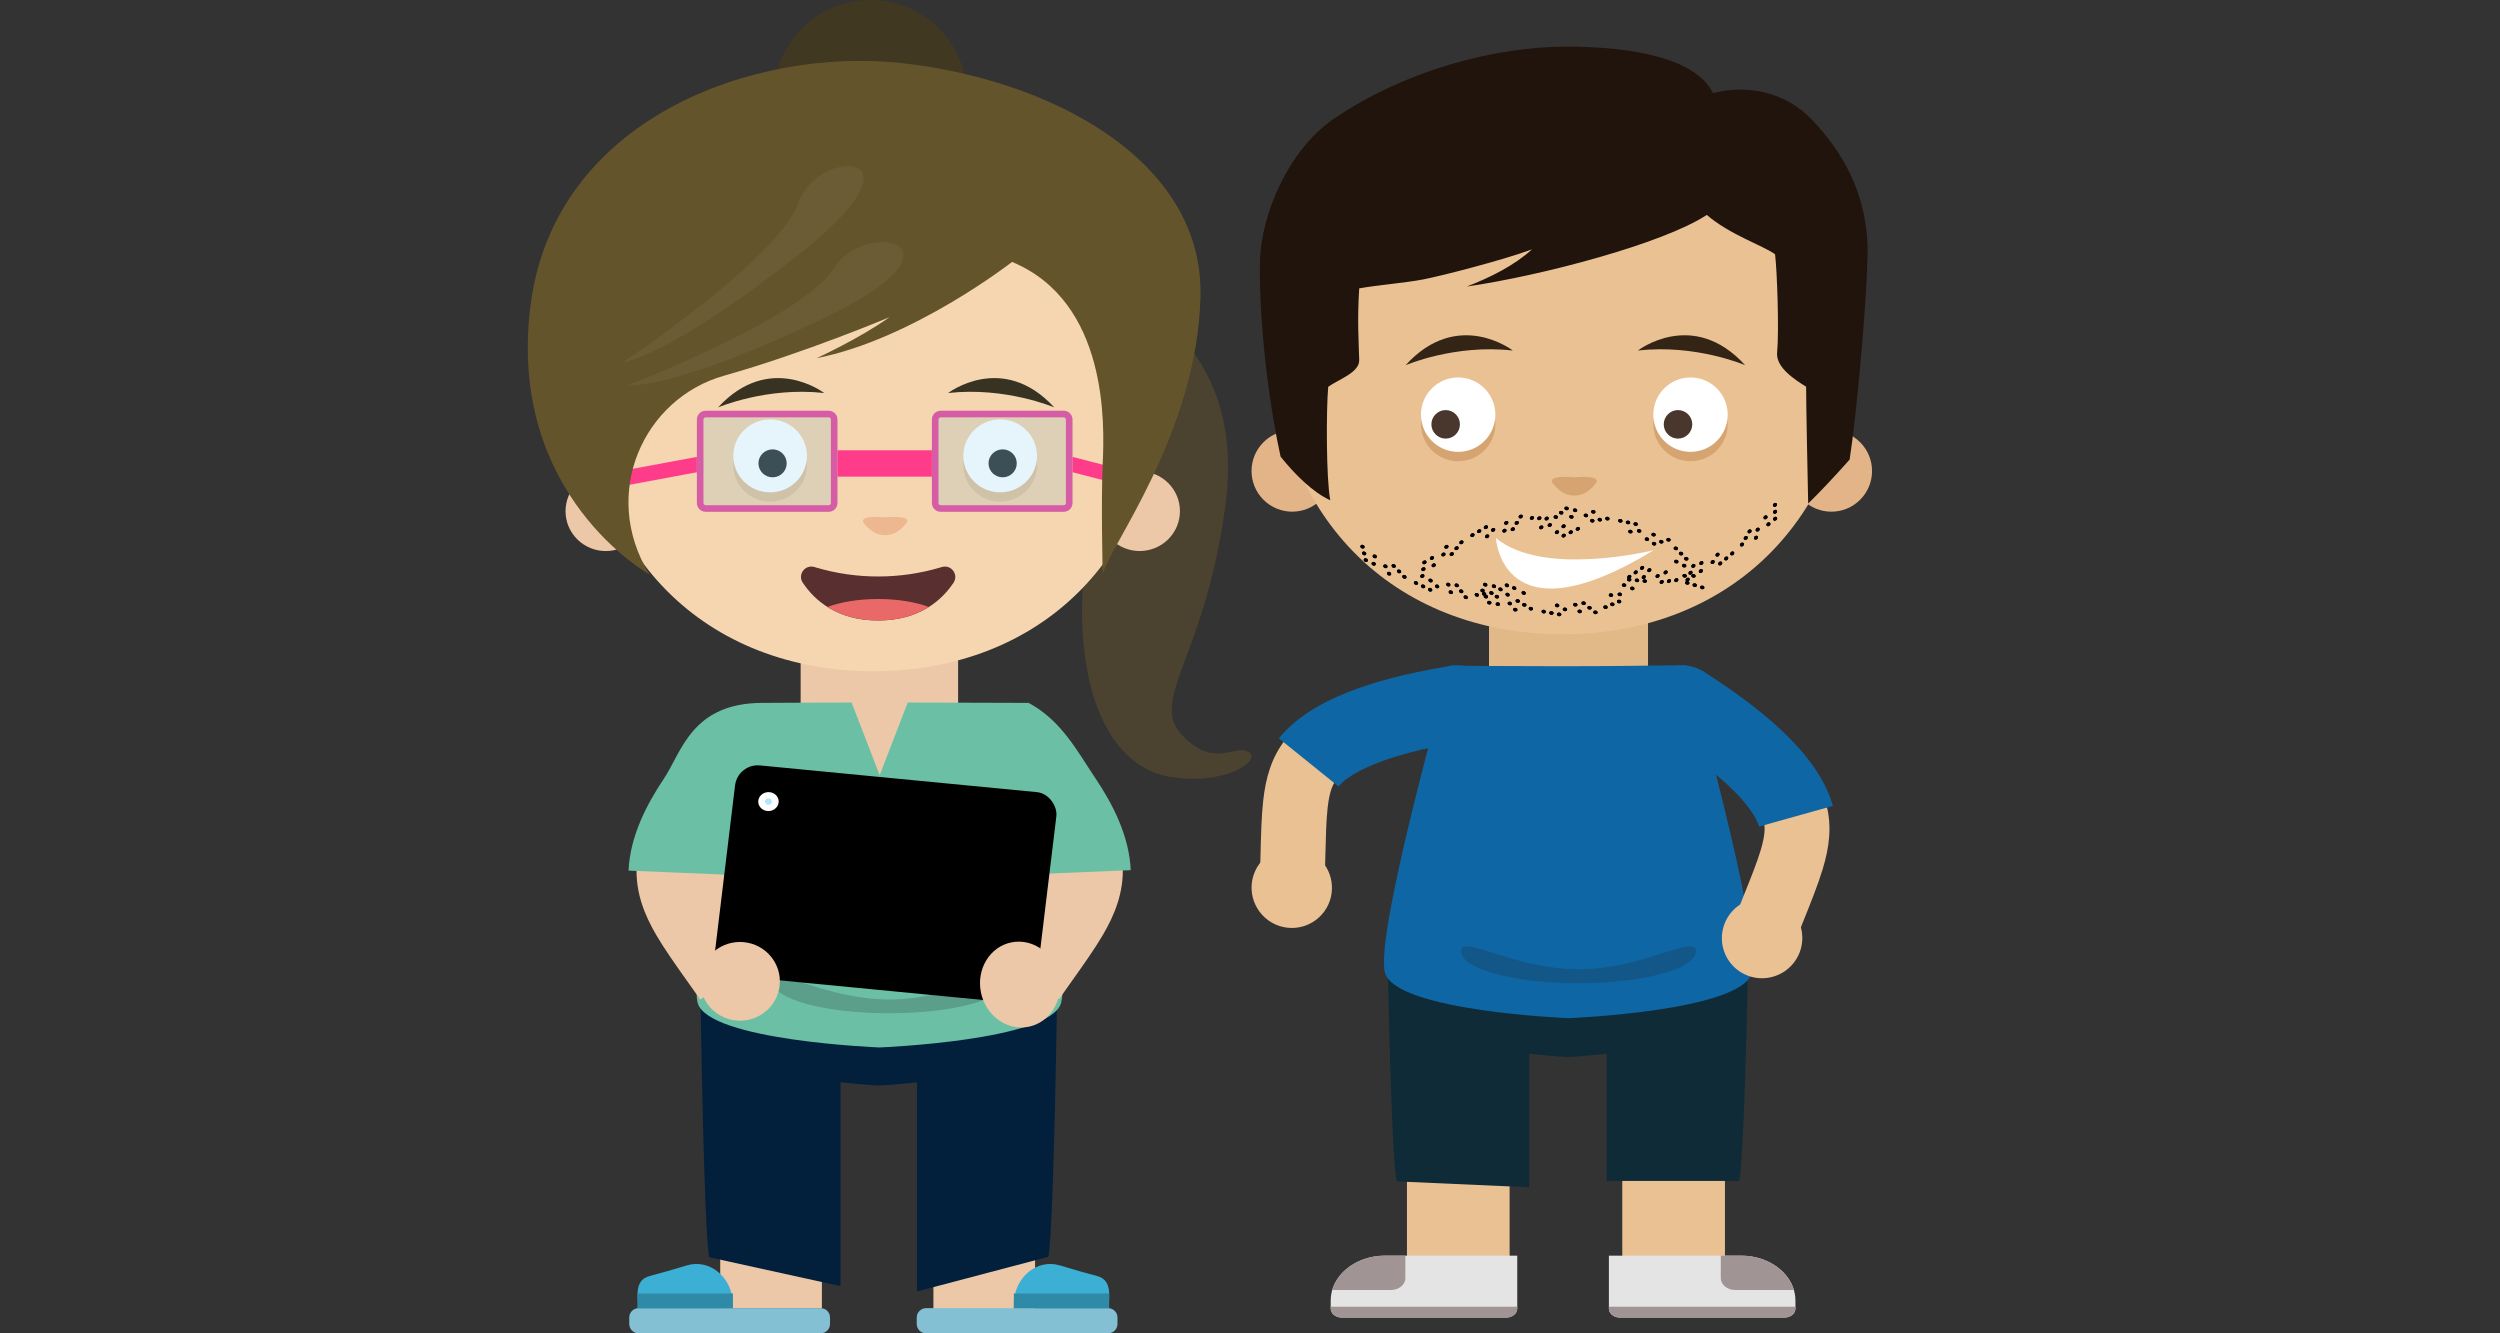 <svg width="450" height="240" viewBox="0 0 450 240" fill="none" xmlns="http://www.w3.org/2000/svg">
<rect x="0" y="0" width="450" height="240" fill="#333333" stroke="none"/>
<path d="M310.49 210.146H292.008V233.413H310.49V210.146Z" fill="#E9C193"/>
<path d="M271.732 210.146H253.25V233.009H271.732V210.146Z" fill="#E9C193"/>
<path d="M237.774 89.956C240.633 87.097 240.633 82.462 237.774 79.603C234.916 76.744 230.28 76.744 227.422 79.603C224.563 82.462 224.563 87.097 227.422 89.956C230.28 92.815 234.916 92.815 237.774 89.956Z" fill="#E3B487"/>
<path d="M296.645 99.858H268.021V128.483H296.645V99.858Z" fill="#E1B888"/>
<path d="M282.213 174.497H249.821C249.821 174.497 250.405 207.602 251.392 212.652L275.263 213.713V189.669C275.263 189.669 280.77 190.252 282.223 190.252C283.677 190.252 289.183 189.669 289.183 189.669V212.567H313.055C314.031 207.506 314.625 174.497 314.625 174.497H282.213Z" fill="#0F2B37"/>
<path d="M303.624 119.762C296.643 119.762 293.598 119.921 281.164 119.921C273.854 119.921 261.101 119.836 261.101 119.836C261.101 119.836 247.329 168.195 249.303 175.113C251.276 182.03 282.331 183.271 282.331 183.271C282.331 183.271 313.385 182.041 315.359 175.113C317.332 168.195 303.624 119.762 303.624 119.762Z" fill="#0F66A4"/>
<path d="M334.824 89.958C337.683 87.1 337.683 82.464 334.824 79.606C331.965 76.747 327.33 76.747 324.471 79.606C321.612 82.464 321.612 87.1 324.471 89.958C327.33 92.817 331.965 92.817 334.824 89.958Z" fill="#E3B487"/>
<path d="M333.765 58.831C333.765 93.174 311.378 114.171 281.236 114.171C251.094 114.171 228.719 93.174 228.719 58.831C228.719 24.488 251.094 17.294 281.236 17.294C311.378 17.294 333.765 24.498 333.765 58.831Z" fill="#E9C193"/>
<path d="M283.382 85.917C283.382 85.917 278.204 85.387 279.573 87.084C280.952 88.771 282.215 89.196 283.382 89.196C284.549 89.196 285.812 88.771 287.191 87.084C288.559 85.387 283.382 85.917 283.382 85.917Z" fill="#CF9762" fill-opacity="0.7"/>
<path d="M253.005 65.738C253.005 65.738 261.864 61.908 272.304 63.096C272.304 63.085 262.384 55.425 253.005 65.738Z" fill="#342416"/>
<path d="M262.468 83.021C266.165 83.021 269.163 80.024 269.163 76.326C269.163 72.629 266.165 69.632 262.468 69.632C258.771 69.632 255.773 72.629 255.773 76.326C255.773 80.024 258.771 83.021 262.468 83.021Z" fill="#CF9762" fill-opacity="0.7"/>
<path d="M304.293 83.021C307.991 83.021 310.988 80.024 310.988 76.326C310.988 72.629 307.991 69.632 304.293 69.632C300.596 69.632 297.599 72.629 297.599 76.326C297.599 80.024 300.596 83.021 304.293 83.021Z" fill="#CF9762" fill-opacity="0.7"/>
<path d="M314.129 65.738C314.129 65.738 305.27 61.908 294.83 63.096C294.83 63.085 304.739 55.425 314.129 65.738Z" fill="#342416"/>
<path d="M262.468 81.334C266.165 81.334 269.163 78.336 269.163 74.639C269.163 70.942 266.165 67.944 262.468 67.944C258.771 67.944 255.773 70.942 255.773 74.639C255.773 78.336 258.771 81.334 262.468 81.334Z" fill="white"/>
<path d="M262.787 76.382C262.787 77.804 261.631 78.95 260.22 78.95C258.809 78.95 257.652 77.793 257.652 76.382C257.652 74.96 258.809 73.815 260.22 73.815C261.631 73.815 262.787 74.96 262.787 76.382Z" fill="#49372E"/>
<path d="M304.293 81.334C307.991 81.334 310.988 78.336 310.988 74.639C310.988 70.942 307.991 67.944 304.293 67.944C300.596 67.944 297.599 70.942 297.599 74.639C297.599 78.336 300.596 81.334 304.293 81.334Z" fill="white"/>
<path d="M304.609 76.382C304.609 77.804 303.452 78.95 302.041 78.95C300.63 78.95 299.474 77.793 299.474 76.382C299.474 74.96 300.63 73.815 302.041 73.815C303.452 73.815 304.609 74.96 304.609 76.382Z" fill="#49372E"/>
<path opacity="0.2" d="M305.258 171.219C305.258 174.402 295.794 176.99 284.124 176.99C272.453 176.99 262.989 174.412 262.989 171.219C262.989 168.036 272.453 174.465 284.124 174.465C295.794 174.465 305.258 168.025 305.258 171.219Z" fill="#1F1D19"/>
<path fill-rule="evenodd" clip-rule="evenodd" d="M245.084 124.34C250.341 122.44 256.347 121.127 262.147 120.215L263.959 131.744C258.555 132.593 253.347 133.763 249.052 135.316C244.599 136.926 241.878 138.685 240.615 140.252L240.614 140.254C239.875 141.17 239.306 142.457 238.976 145.39C238.718 147.688 238.653 150.395 238.564 154.061C238.532 155.407 238.496 156.883 238.447 158.516L226.781 158.162C226.822 156.824 226.853 155.524 226.883 154.269C226.976 150.39 227.058 146.938 227.379 144.087C227.826 140.106 228.812 136.296 231.53 132.926M245.084 124.34C239.987 126.183 234.82 128.848 231.531 132.925L245.084 124.34Z" fill="#E9C193"/>
<path d="M237.413 165.139C240.355 162.443 240.549 157.866 237.846 154.915C235.142 151.963 230.565 151.756 227.623 154.452C224.68 157.147 224.486 161.725 227.19 164.676C229.893 167.627 234.47 167.834 237.413 165.139Z" fill="#E9C193"/>
<path fill-rule="evenodd" clip-rule="evenodd" d="M244.215 123.989C249.559 122.057 255.639 120.731 261.474 119.813L263.616 133.439C258.247 134.283 253.112 135.439 248.905 136.96C244.51 138.549 242.012 140.226 240.933 141.565L230.196 132.907C233.668 128.601 239.059 125.854 244.215 123.989Z" fill="#0F66A4"/>
<path d="M267.166 132.342C270.108 129.647 270.302 125.069 267.598 122.118C264.895 119.167 260.318 118.96 257.376 121.655C254.433 124.35 254.239 128.928 256.943 131.879C259.646 134.83 264.223 135.037 267.166 132.342Z" fill="#0F66A4"/>
<path fill-rule="evenodd" clip-rule="evenodd" d="M311.624 139.843C308.288 136.722 303.962 133.593 299.333 130.688L305.537 120.803C310.51 123.924 315.515 127.501 319.598 131.321C323.556 135.025 327.257 139.513 328.669 144.553L328.669 144.553C329.835 148.719 329.243 152.607 328.084 156.446C327.249 159.214 325.952 162.444 324.493 166.077C324.034 167.221 323.559 168.404 323.077 169.625L312.221 165.342C312.807 163.858 313.345 162.516 313.837 161.289C315.22 157.842 316.238 155.304 316.911 153.074C317.764 150.25 317.749 148.839 317.43 147.7M311.624 139.843C315.084 143.08 316.89 145.77 317.43 147.7L311.624 139.843Z" fill="#E9C193"/>
<path d="M320.149 175.443C323.797 173.796 325.423 169.513 323.781 165.876C322.138 162.239 317.85 160.626 314.203 162.273C310.556 163.92 308.93 168.203 310.572 171.84C312.214 175.476 316.502 177.09 320.149 175.443Z" fill="#E9C193"/>
<path fill-rule="evenodd" clip-rule="evenodd" d="M311.123 141.414C307.855 138.356 303.591 135.268 298.993 132.383L306.325 120.7C311.329 123.841 316.396 127.458 320.547 131.342C324.55 135.088 328.424 139.74 329.914 145.063L316.633 148.782C316.172 147.135 314.538 144.609 311.123 141.414Z" fill="#0F66A4"/>
<path d="M305.739 133.576C309.387 131.929 311.012 127.645 309.37 124.009C307.728 120.372 303.44 118.759 299.793 120.406C296.145 122.052 294.52 126.336 296.162 129.972C297.804 133.609 302.092 135.222 305.739 133.576Z" fill="#0F66A4"/>
<path d="M307.224 38.683C299.404 43.839 277.432 49.643 264.021 51.574C268.212 49.961 272.583 47.786 275.755 44.89C270.535 46.821 259.554 49.643 256.202 50.29C252.849 50.937 248.382 51.255 244.658 51.903C244.287 57.706 244.574 61.568 244.658 64.793C244.733 67.075 240.839 68.337 239.078 69.621C238.706 73.812 238.706 86.182 239.449 90.044C236.33 88.633 233.115 85.45 230.505 82.193C228.648 73.812 226.654 59.637 226.781 47.394C226.866 38.694 231.937 26.949 240.064 21.4C252.966 12.583 269.241 8.393 281.898 8.393C294.439 8.393 305.367 10.652 308.348 16.774C314.311 15.162 321.26 16.456 326.098 21.495C331.52 27.15 336.4 35.033 336.156 46.089C335.954 55.117 334.172 74.873 332.931 82.724C330.14 85.864 327.53 88.633 325.472 90.638C325.377 85.928 325.101 73.154 325.101 69.61C323.053 68.326 319.647 66.141 319.881 63.488C320.252 59.457 319.881 48.667 319.509 45.76C317.281 44.168 311.319 42.227 307.224 38.683Z" fill="#20140D"/>
<path d="M297.676 99.031C297.676 99.031 277.772 103.975 269.274 96.845C269.263 96.845 270.271 115.762 297.676 99.031Z" fill="white"/>
<path fill-rule="evenodd" clip-rule="evenodd" d="M289.609 226.018H313.432C318.786 226.018 323.179 229.649 323.179 234.082V235.549C323.179 236.433 322.305 237.161 321.228 237.161H291.55C290.484 237.161 289.599 236.433 289.599 235.549V226.018H289.609Z" fill="#E4E4E4"/>
<path fill-rule="evenodd" clip-rule="evenodd" d="M323.168 235.216V235.549C323.168 236.434 322.293 237.162 321.216 237.162H291.549C290.483 237.162 289.598 236.434 289.598 235.549V235.216H323.168Z" fill="#A09494"/>
<path fill-rule="evenodd" clip-rule="evenodd" d="M309.742 226.018H313.432C318.007 226.018 321.867 228.661 322.901 232.199H312.323C310.905 232.199 309.742 231.241 309.742 230.066V226.018Z" fill="#A09494"/>
<path fill-rule="evenodd" clip-rule="evenodd" d="M273.095 226.018H249.272C243.918 226.018 239.525 229.649 239.525 234.082V235.549C239.525 236.433 240.399 237.161 241.476 237.161H271.154C272.22 237.161 273.105 236.433 273.105 235.549V226.018H273.095Z" fill="#E4E4E4"/>
<path fill-rule="evenodd" clip-rule="evenodd" d="M239.535 235.216V235.549C239.535 236.434 240.41 237.162 241.487 237.162H271.154C272.22 237.162 273.105 236.434 273.105 235.549V235.216H239.535Z" fill="#A09494"/>
<path fill-rule="evenodd" clip-rule="evenodd" d="M252.961 226.018H249.271C244.696 226.018 240.836 228.661 239.802 232.199H250.38C251.799 232.199 252.961 231.241 252.961 230.066V226.018Z" fill="#A09494"/>
<ellipse cx="245.247" cy="98.404" rx="0.391" ry="0.324" transform="rotate(25.015 245.247 98.404)" fill="black"/>
<ellipse cx="245.247" cy="98.404" rx="0.391" ry="0.324" transform="rotate(25.015 245.247 98.404)" fill="black"/>
<ellipse rx="0.34" ry="0.377" transform="matrix(-0.848 0.53 -0.657 -0.754 274.266 106.738)" fill="black"/>
<ellipse rx="0.34" ry="0.377" transform="matrix(-0.848 0.53 -0.657 -0.754 274.266 106.738)" fill="black"/>
<ellipse rx="0.381" ry="0.335" transform="matrix(-0.996 -0.087 -0.053 -0.999 263.833 107.504)" fill="black"/>
<ellipse rx="0.381" ry="0.335" transform="matrix(-0.996 -0.087 -0.053 -0.999 263.833 107.504)" fill="black"/>
<ellipse rx="0.373" ry="0.344" transform="matrix(-0.999 0.041 -0.209 -0.978 252.788 103.831)" fill="black"/>
<ellipse rx="0.373" ry="0.344" transform="matrix(-0.999 0.041 -0.209 -0.978 252.788 103.831)" fill="black"/>
<ellipse rx="0.324" ry="0.391" transform="matrix(0.349 -0.937 0.928 0.373 265.827 107.077)" fill="black"/>
<ellipse rx="0.324" ry="0.391" transform="matrix(0.349 -0.937 0.928 0.373 265.827 107.077)" fill="black"/>
<ellipse rx="0.346" ry="0.371" transform="matrix(0.902 -0.431 0.582 0.813 254.88 104.939)" fill="black"/>
<ellipse rx="0.346" ry="0.371" transform="matrix(0.902 -0.431 0.582 0.813 254.88 104.939)" fill="black"/>
<ellipse cx="245.545" cy="99.614" rx="0.391" ry="0.324" transform="rotate(25.015 245.545 99.614)" fill="black"/>
<ellipse cx="245.545" cy="99.614" rx="0.391" ry="0.324" transform="rotate(25.015 245.545 99.614)" fill="black"/>
<ellipse rx="0.34" ry="0.377" transform="matrix(-0.848 0.53 -0.657 -0.754 272.556 105.855)" fill="black"/>
<ellipse rx="0.34" ry="0.377" transform="matrix(-0.848 0.53 -0.657 -0.754 272.556 105.855)" fill="black"/>
<ellipse rx="0.381" ry="0.335" transform="matrix(-0.996 -0.087 -0.053 -0.999 263.02 106.432)" fill="black"/>
<ellipse rx="0.381" ry="0.335" transform="matrix(-0.996 -0.087 -0.053 -0.999 263.02 106.432)" fill="black"/>
<ellipse rx="0.373" ry="0.344" transform="matrix(-0.999 0.041 -0.209 -0.978 251.827 102.852)" fill="black"/>
<ellipse rx="0.373" ry="0.344" transform="matrix(-0.999 0.041 -0.209 -0.978 251.827 102.852)" fill="black"/>
<ellipse rx="0.324" ry="0.391" transform="matrix(0.349 -0.937 0.928 0.373 267.141 106.906)" fill="black"/>
<ellipse rx="0.324" ry="0.391" transform="matrix(0.349 -0.937 0.928 0.373 267.141 106.906)" fill="black"/>
<ellipse rx="0.346" ry="0.371" transform="matrix(0.902 -0.431 0.582 0.813 256.155 105.545)" fill="black"/>
<ellipse rx="0.346" ry="0.371" transform="matrix(0.902 -0.431 0.582 0.813 256.155 105.545)" fill="black"/>
<ellipse cx="245.844" cy="100.824" rx="0.391" ry="0.324" transform="rotate(25.015 245.844 100.824)" fill="black"/>
<ellipse cx="245.844" cy="100.824" rx="0.391" ry="0.324" transform="rotate(25.015 245.844 100.824)" fill="black"/>
<ellipse rx="0.34" ry="0.377" transform="matrix(-0.848 0.53 -0.657 -0.754 271.237 105.362)" fill="black"/>
<ellipse rx="0.34" ry="0.377" transform="matrix(-0.848 0.53 -0.657 -0.754 271.237 105.362)" fill="black"/>
<ellipse rx="0.381" ry="0.335" transform="matrix(-0.996 -0.087 -0.053 -0.999 262.208 105.361)" fill="black"/>
<ellipse rx="0.381" ry="0.335" transform="matrix(-0.996 -0.087 -0.053 -0.999 262.208 105.361)" fill="black"/>
<ellipse rx="0.373" ry="0.344" transform="matrix(-0.999 0.041 -0.209 -0.978 250.865 101.874)" fill="black"/>
<ellipse rx="0.373" ry="0.344" transform="matrix(-0.999 0.041 -0.209 -0.978 250.865 101.874)" fill="black"/>
<ellipse rx="0.324" ry="0.391" transform="matrix(0.349 -0.937 0.928 0.373 268.455 106.737)" fill="black"/>
<ellipse rx="0.324" ry="0.391" transform="matrix(0.349 -0.937 0.928 0.373 268.455 106.737)" fill="black"/>
<ellipse rx="0.346" ry="0.371" transform="matrix(0.902 -0.431 0.582 0.813 257.427 106.151)" fill="black"/>
<ellipse rx="0.346" ry="0.371" transform="matrix(0.902 -0.431 0.582 0.813 257.427 106.151)" fill="black"/>
<ellipse cx="247.454" cy="100.148" rx="0.391" ry="0.324" transform="rotate(25.015 247.454 100.148)" fill="black"/>
<ellipse cx="247.454" cy="100.148" rx="0.391" ry="0.324" transform="rotate(25.015 247.454 100.148)" fill="black"/>
<ellipse rx="0.34" ry="0.377" transform="matrix(-0.848 0.53 -0.657 -0.754 271.364 107.04)" fill="black"/>
<ellipse rx="0.34" ry="0.377" transform="matrix(-0.848 0.53 -0.657 -0.754 271.364 107.04)" fill="black"/>
<ellipse rx="0.381" ry="0.335" transform="matrix(-0.996 -0.087 -0.053 -0.999 261.141 106.602)" fill="black"/>
<ellipse rx="0.381" ry="0.335" transform="matrix(-0.996 -0.087 -0.053 -0.999 261.141 106.602)" fill="black"/>
<ellipse rx="0.373" ry="0.344" transform="matrix(-0.999 0.041 -0.209 -0.978 250.033 103.264)" fill="black"/>
<ellipse rx="0.373" ry="0.344" transform="matrix(-0.999 0.041 -0.209 -0.978 250.033 103.264)" fill="black"/>
<ellipse rx="0.324" ry="0.391" transform="matrix(0.349 -0.937 0.928 0.373 267.343 105.244)" fill="black"/>
<ellipse rx="0.324" ry="0.391" transform="matrix(0.349 -0.937 0.928 0.373 267.343 105.244)" fill="black"/>
<ellipse rx="0.346" ry="0.371" transform="matrix(0.902 -0.431 0.582 0.813 257.499 104.496)" fill="black"/>
<ellipse rx="0.346" ry="0.371" transform="matrix(0.902 -0.431 0.582 0.813 257.499 104.496)" fill="black"/>
<ellipse cx="247.262" cy="101.486" rx="0.391" ry="0.324" transform="rotate(25.015 247.262 101.486)" fill="black"/>
<ellipse cx="247.262" cy="101.486" rx="0.391" ry="0.324" transform="rotate(25.015 247.262 101.486)" fill="black"/>
<ellipse rx="0.34" ry="0.377" transform="matrix(-0.848 0.53 -0.657 -0.754 270.084 106.082)" fill="black"/>
<ellipse rx="0.34" ry="0.377" transform="matrix(-0.848 0.53 -0.657 -0.754 270.084 106.082)" fill="black"/>
<ellipse rx="0.381" ry="0.335" transform="matrix(-0.996 -0.087 -0.053 -0.999 260.691 105.228)" fill="black"/>
<ellipse rx="0.381" ry="0.335" transform="matrix(-0.996 -0.087 -0.053 -0.999 260.691 105.228)" fill="black"/>
<ellipse rx="0.373" ry="0.344" transform="matrix(-0.999 0.041 -0.209 -0.978 249.372 101.935)" fill="black"/>
<ellipse rx="0.373" ry="0.344" transform="matrix(-0.999 0.041 -0.209 -0.978 249.372 101.935)" fill="black"/>
<ellipse rx="0.324" ry="0.391" transform="matrix(0.349 -0.937 0.928 0.373 268.907 105.523)" fill="black"/>
<ellipse rx="0.324" ry="0.391" transform="matrix(0.349 -0.937 0.928 0.373 268.907 105.523)" fill="black"/>
<ellipse rx="0.346" ry="0.371" transform="matrix(0.902 -0.431 0.582 0.813 258.677 105.553)" fill="black"/>
<ellipse rx="0.346" ry="0.371" transform="matrix(0.902 -0.431 0.582 0.813 258.677 105.553)" fill="black"/>
<ellipse cx="266.859" cy="106.298" rx="0.391" ry="0.324" transform="rotate(9.861 266.859 106.298)" fill="black"/>
<ellipse cx="266.859" cy="106.298" rx="0.391" ry="0.324" transform="rotate(9.861 266.859 106.298)" fill="black"/>
<ellipse rx="0.34" ry="0.377" transform="matrix(-0.68 0.733 -0.831 -0.556 296.057 104.593)" fill="black"/>
<ellipse rx="0.34" ry="0.377" transform="matrix(-0.68 0.733 -0.831 -0.556 296.057 104.593)" fill="black"/>
<ellipse rx="0.381" ry="0.335" transform="matrix(-0.984 0.176 -0.312 -0.95 287.178 110.223)" fill="black"/>
<ellipse rx="0.381" ry="0.335" transform="matrix(-0.984 0.176 -0.312 -0.95 287.178 110.223)" fill="black"/>
<ellipse rx="0.373" ry="0.344" transform="matrix(-0.954 0.3 -0.457 -0.889 275.556 109.565)" fill="black"/>
<ellipse rx="0.373" ry="0.344" transform="matrix(-0.954 0.3 -0.457 -0.889 275.556 109.565)" fill="black"/>
<ellipse rx="0.324" ry="0.391" transform="matrix(0.092 -0.996 0.993 0.117 288.991 109.29)" fill="black"/>
<ellipse rx="0.324" ry="0.391" transform="matrix(0.092 -0.996 0.993 0.117 288.991 109.29)" fill="black"/>
<ellipse rx="0.346" ry="0.371" transform="matrix(0.758 -0.652 0.775 0.632 277.866 110.087)" fill="black"/>
<ellipse rx="0.346" ry="0.371" transform="matrix(0.758 -0.652 0.775 0.632 277.866 110.087)" fill="black"/>
<ellipse cx="267.463" cy="107.388" rx="0.391" ry="0.324" transform="rotate(9.861 267.463 107.388)" fill="black"/>
<ellipse cx="267.463" cy="107.388" rx="0.391" ry="0.324" transform="rotate(9.861 267.463 107.388)" fill="black"/>
<ellipse rx="0.34" ry="0.377" transform="matrix(-0.68 0.733 -0.831 -0.556 294.655 104.463)" fill="black"/>
<ellipse rx="0.34" ry="0.377" transform="matrix(-0.68 0.733 -0.831 -0.556 294.655 104.463)" fill="black"/>
<ellipse rx="0.381" ry="0.335" transform="matrix(-0.984 0.176 -0.312 -0.95 286.113 109.401)" fill="black"/>
<ellipse rx="0.381" ry="0.335" transform="matrix(-0.984 0.176 -0.312 -0.95 286.113 109.401)" fill="black"/>
<ellipse rx="0.373" ry="0.344" transform="matrix(-0.954 0.3 -0.457 -0.889 274.372 108.872)" fill="black"/>
<ellipse rx="0.373" ry="0.344" transform="matrix(-0.954 0.3 -0.457 -0.889 274.372 108.872)" fill="black"/>
<ellipse rx="0.324" ry="0.391" transform="matrix(0.092 -0.996 0.993 0.117 290.214 108.782)" fill="black"/>
<ellipse rx="0.324" ry="0.391" transform="matrix(0.092 -0.996 0.993 0.117 290.214 108.782)" fill="black"/>
<ellipse rx="0.346" ry="0.371" transform="matrix(0.758 -0.652 0.775 0.632 279.254 110.34)" fill="black"/>
<ellipse rx="0.346" ry="0.371" transform="matrix(0.758 -0.652 0.775 0.632 279.254 110.34)" fill="black"/>
<ellipse cx="268.067" cy="108.478" rx="0.391" ry="0.324" transform="rotate(9.861 268.067 108.478)" fill="black"/>
<ellipse cx="268.067" cy="108.478" rx="0.391" ry="0.324" transform="rotate(9.861 268.067 108.478)" fill="black"/>
<ellipse rx="0.34" ry="0.377" transform="matrix(-0.68 0.733 -0.831 -0.556 293.253 104.332)" fill="black"/>
<ellipse rx="0.34" ry="0.377" transform="matrix(-0.68 0.733 -0.831 -0.556 293.253 104.332)" fill="black"/>
<ellipse rx="0.381" ry="0.335" transform="matrix(-0.984 0.176 -0.312 -0.95 285.05 108.579)" fill="black"/>
<ellipse rx="0.381" ry="0.335" transform="matrix(-0.984 0.176 -0.312 -0.95 285.05 108.579)" fill="black"/>
<ellipse rx="0.373" ry="0.344" transform="matrix(-0.954 0.3 -0.457 -0.889 273.188 108.179)" fill="black"/>
<ellipse rx="0.373" ry="0.344" transform="matrix(-0.954 0.3 -0.457 -0.889 273.188 108.179)" fill="black"/>
<ellipse rx="0.324" ry="0.391" transform="matrix(0.092 -0.996 0.993 0.117 291.438 108.274)" fill="black"/>
<ellipse rx="0.324" ry="0.391" transform="matrix(0.092 -0.996 0.993 0.117 291.438 108.274)" fill="black"/>
<ellipse rx="0.346" ry="0.371" transform="matrix(0.758 -0.652 0.775 0.632 280.641 110.592)" fill="black"/>
<ellipse rx="0.346" ry="0.371" transform="matrix(0.758 -0.652 0.775 0.632 280.641 110.592)" fill="black"/>
<ellipse cx="269.445" cy="107.404" rx="0.391" ry="0.324" transform="rotate(9.861 269.445 107.404)" fill="black"/>
<ellipse cx="269.445" cy="107.404" rx="0.391" ry="0.324" transform="rotate(9.861 269.445 107.404)" fill="black"/>
<ellipse rx="0.34" ry="0.377" transform="matrix(-0.68 0.733 -0.831 -0.556 293.814 105.919)" fill="black"/>
<ellipse rx="0.34" ry="0.377" transform="matrix(-0.68 0.733 -0.831 -0.556 293.814 105.919)" fill="black"/>
<ellipse rx="0.381" ry="0.335" transform="matrix(-0.984 0.176 -0.312 -0.95 284.343 110.056)" fill="black"/>
<ellipse rx="0.381" ry="0.335" transform="matrix(-0.984 0.176 -0.312 -0.95 284.343 110.056)" fill="black"/>
<ellipse rx="0.373" ry="0.344" transform="matrix(-0.954 0.3 -0.457 -0.889 272.749 109.739)" fill="black"/>
<ellipse rx="0.373" ry="0.344" transform="matrix(-0.954 0.3 -0.457 -0.889 272.749 109.739)" fill="black"/>
<ellipse rx="0.324" ry="0.391" transform="matrix(0.092 -0.996 0.993 0.117 289.975 107.124)" fill="black"/>
<ellipse rx="0.324" ry="0.391" transform="matrix(0.092 -0.996 0.993 0.117 289.975 107.124)" fill="black"/>
<ellipse rx="0.346" ry="0.371" transform="matrix(0.758 -0.652 0.775 0.632 280.278 108.976)" fill="black"/>
<ellipse rx="0.346" ry="0.371" transform="matrix(0.758 -0.652 0.775 0.632 280.278 108.976)" fill="black"/>
<ellipse cx="269.609" cy="108.746" rx="0.391" ry="0.324" transform="rotate(9.861 269.609 108.746)" fill="black"/>
<ellipse cx="269.609" cy="108.746" rx="0.391" ry="0.324" transform="rotate(9.861 269.609 108.746)" fill="black"/>
<ellipse rx="0.34" ry="0.377" transform="matrix(-0.68 0.733 -0.831 -0.556 292.329 105.329)" fill="black"/>
<ellipse rx="0.34" ry="0.377" transform="matrix(-0.68 0.733 -0.831 -0.556 292.329 105.329)" fill="black"/>
<ellipse rx="0.381" ry="0.335" transform="matrix(-0.984 0.176 -0.312 -0.95 283.551 108.848)" fill="black"/>
<ellipse rx="0.381" ry="0.335" transform="matrix(-0.984 0.176 -0.312 -0.95 283.551 108.848)" fill="black"/>
<ellipse rx="0.373" ry="0.344" transform="matrix(-0.954 0.3 -0.457 -0.889 271.764 108.628)" fill="black"/>
<ellipse rx="0.373" ry="0.344" transform="matrix(-0.954 0.3 -0.457 -0.889 271.764 108.628)" fill="black"/>
<ellipse rx="0.324" ry="0.391" transform="matrix(0.092 -0.996 0.993 0.117 291.558 106.984)" fill="black"/>
<ellipse rx="0.324" ry="0.391" transform="matrix(0.092 -0.996 0.993 0.117 291.558 106.984)" fill="black"/>
<ellipse rx="0.346" ry="0.371" transform="matrix(0.758 -0.652 0.775 0.632 281.691 109.688)" fill="black"/>
<ellipse rx="0.346" ry="0.371" transform="matrix(0.758 -0.652 0.775 0.632 281.691 109.688)" fill="black"/>
<ellipse rx="0.391" ry="0.324" transform="matrix(-0.772 0.636 0.636 0.772 319.494 90.881)" fill="black"/>
<ellipse rx="0.391" ry="0.324" transform="matrix(-0.772 0.636 0.636 0.772 319.494 90.881)" fill="black"/>
<ellipse rx="0.34" ry="0.377" transform="matrix(0.953 0.301 0.447 -0.894 293.27 103.835)" fill="black"/>
<ellipse rx="0.34" ry="0.377" transform="matrix(0.953 0.301 0.447 -0.894 293.27 103.835)" fill="black"/>
<ellipse rx="0.381" ry="0.335" transform="matrix(0.943 -0.333 -0.199 -0.98 303.772 104.338)" fill="black"/>
<ellipse rx="0.381" ry="0.335" transform="matrix(0.943 -0.333 -0.199 -0.98 303.772 104.338)" fill="black"/>
<ellipse rx="0.373" ry="0.344" transform="matrix(0.978 -0.21 -0.042 -0.999 313.548 98.021)" fill="black"/>
<ellipse rx="0.373" ry="0.344" transform="matrix(0.978 -0.21 -0.042 -0.999 313.548 98.021)" fill="black"/>
<ellipse rx="0.324" ry="0.391" transform="matrix(-0.572 -0.82 -0.805 0.593 301.734 104.423)" fill="black"/>
<ellipse rx="0.324" ry="0.391" transform="matrix(-0.572 -0.82 -0.805 0.593 301.734 104.423)" fill="black"/>
<ellipse rx="0.346" ry="0.371" transform="matrix(-0.981 -0.192 -0.361 0.933 311.799 99.617)" fill="black"/>
<ellipse rx="0.346" ry="0.371" transform="matrix(-0.981 -0.192 -0.361 0.933 311.799 99.617)" fill="black"/>
<ellipse rx="0.391" ry="0.324" transform="matrix(-0.772 0.636 0.636 0.772 319.507 92.128)" fill="black"/>
<ellipse rx="0.391" ry="0.324" transform="matrix(-0.772 0.636 0.636 0.772 319.507 92.128)" fill="black"/>
<ellipse rx="0.34" ry="0.377" transform="matrix(0.953 0.301 0.447 -0.894 294.424 103.028)" fill="black"/>
<ellipse rx="0.34" ry="0.377" transform="matrix(0.953 0.301 0.447 -0.894 294.424 103.028)" fill="black"/>
<ellipse rx="0.381" ry="0.335" transform="matrix(0.943 -0.333 -0.199 -0.98 304.291 103.098)" fill="black"/>
<ellipse rx="0.381" ry="0.335" transform="matrix(0.943 -0.333 -0.199 -0.98 304.291 103.098)" fill="black"/>
<ellipse rx="0.373" ry="0.344" transform="matrix(0.978 -0.21 -0.042 -0.999 314.234 96.834)" fill="black"/>
<ellipse rx="0.373" ry="0.344" transform="matrix(0.978 -0.21 -0.042 -0.999 314.234 96.834)" fill="black"/>
<ellipse rx="0.324" ry="0.391" transform="matrix(-0.572 -0.82 -0.805 0.593 300.42 104.587)" fill="black"/>
<ellipse rx="0.324" ry="0.391" transform="matrix(-0.572 -0.82 -0.805 0.593 300.42 104.587)" fill="black"/>
<ellipse rx="0.346" ry="0.371" transform="matrix(-0.981 -0.192 -0.361 0.933 310.718 100.522)" fill="black"/>
<ellipse rx="0.346" ry="0.371" transform="matrix(-0.981 -0.192 -0.361 0.933 310.718 100.522)" fill="black"/>
<ellipse rx="0.391" ry="0.324" transform="matrix(-0.772 0.636 0.636 0.772 319.521 93.374)" fill="black"/>
<ellipse rx="0.391" ry="0.324" transform="matrix(-0.772 0.636 0.636 0.772 319.521 93.374)" fill="black"/>
<ellipse rx="0.34" ry="0.377" transform="matrix(0.953 0.301 0.447 -0.894 295.579 102.221)" fill="black"/>
<ellipse rx="0.34" ry="0.377" transform="matrix(0.953 0.301 0.447 -0.894 295.579 102.221)" fill="black"/>
<ellipse rx="0.381" ry="0.335" transform="matrix(0.943 -0.333 -0.199 -0.98 304.809 101.858)" fill="black"/>
<ellipse rx="0.381" ry="0.335" transform="matrix(0.943 -0.333 -0.199 -0.98 304.809 101.858)" fill="black"/>
<ellipse rx="0.373" ry="0.344" transform="matrix(0.978 -0.21 -0.042 -0.999 314.922 95.646)" fill="black"/>
<ellipse rx="0.373" ry="0.344" transform="matrix(0.978 -0.21 -0.042 -0.999 314.922 95.646)" fill="black"/>
<ellipse rx="0.324" ry="0.391" transform="matrix(-0.572 -0.82 -0.805 0.593 299.105 104.751)" fill="black"/>
<ellipse rx="0.324" ry="0.391" transform="matrix(-0.572 -0.82 -0.805 0.593 299.105 104.751)" fill="black"/>
<ellipse rx="0.346" ry="0.371" transform="matrix(-0.981 -0.192 -0.361 0.933 309.637 101.427)" fill="black"/>
<ellipse rx="0.346" ry="0.371" transform="matrix(-0.981 -0.192 -0.361 0.933 309.637 101.427)" fill="black"/>
<ellipse rx="0.391" ry="0.324" transform="matrix(-0.772 0.636 0.636 0.772 317.793 93.122)" fill="black"/>
<ellipse rx="0.391" ry="0.324" transform="matrix(-0.772 0.636 0.636 0.772 317.793 93.122)" fill="black"/>
<ellipse rx="0.34" ry="0.377" transform="matrix(0.953 0.301 0.447 -0.894 295.875 103.877)" fill="black"/>
<ellipse rx="0.34" ry="0.377" transform="matrix(0.953 0.301 0.447 -0.894 295.875 103.877)" fill="black"/>
<ellipse rx="0.381" ry="0.335" transform="matrix(0.943 -0.333 -0.199 -0.98 306.153 102.792)" fill="black"/>
<ellipse rx="0.381" ry="0.335" transform="matrix(0.943 -0.333 -0.199 -0.98 306.153 102.792)" fill="black"/>
<ellipse rx="0.373" ry="0.344" transform="matrix(0.978 -0.21 -0.042 -0.999 316.074 96.784)" fill="black"/>
<ellipse rx="0.373" ry="0.344" transform="matrix(0.978 -0.21 -0.042 -0.999 316.074 96.784)" fill="black"/>
<ellipse rx="0.324" ry="0.391" transform="matrix(-0.572 -0.82 -0.805 0.593 299.809 103.027)" fill="black"/>
<ellipse rx="0.324" ry="0.391" transform="matrix(-0.572 -0.82 -0.805 0.593 299.809 103.027)" fill="black"/>
<ellipse rx="0.346" ry="0.371" transform="matrix(-0.981 -0.192 -0.361 0.933 309.152 99.843)" fill="black"/>
<ellipse rx="0.346" ry="0.371" transform="matrix(-0.981 -0.192 -0.361 0.933 309.152 99.843)" fill="black"/>
<ellipse rx="0.391" ry="0.324" transform="matrix(-0.772 0.636 0.636 0.772 318.313 94.369)" fill="black"/>
<ellipse rx="0.391" ry="0.324" transform="matrix(-0.772 0.636 0.636 0.772 318.313 94.369)" fill="black"/>
<ellipse rx="0.34" ry="0.377" transform="matrix(0.953 0.301 0.447 -0.894 296.875 102.631)" fill="black"/>
<ellipse rx="0.34" ry="0.377" transform="matrix(0.953 0.301 0.447 -0.894 296.875 102.631)" fill="black"/>
<ellipse rx="0.381" ry="0.335" transform="matrix(0.943 -0.333 -0.199 -0.98 306.245 101.35)" fill="black"/>
<ellipse rx="0.381" ry="0.335" transform="matrix(0.943 -0.333 -0.199 -0.98 306.245 101.35)" fill="black"/>
<ellipse rx="0.373" ry="0.344" transform="matrix(0.978 -0.21 -0.042 -0.999 316.382 95.332)" fill="black"/>
<ellipse rx="0.373" ry="0.344" transform="matrix(0.978 -0.21 -0.042 -0.999 316.382 95.332)" fill="black"/>
<ellipse rx="0.324" ry="0.391" transform="matrix(-0.572 -0.82 -0.805 0.593 298.363 103.688)" fill="black"/>
<ellipse rx="0.324" ry="0.391" transform="matrix(-0.572 -0.82 -0.805 0.593 298.363 103.688)" fill="black"/>
<ellipse rx="0.346" ry="0.371" transform="matrix(-0.981 -0.192 -0.361 0.933 308.277 101.161)" fill="black"/>
<ellipse rx="0.346" ry="0.371" transform="matrix(-0.981 -0.192 -0.361 0.933 308.277 101.161)" fill="black"/>
<ellipse rx="0.391" ry="0.324" transform="matrix(0.865 -0.501 -0.501 -0.865 256.018 103.687)" fill="black"/>
<ellipse rx="0.391" ry="0.324" transform="matrix(0.865 -0.501 -0.501 -0.865 256.018 103.687)" fill="black"/>
<ellipse rx="0.34" ry="0.377" transform="matrix(-0.891 -0.453 -0.588 0.809 284.007 95.195)" fill="black"/>
<ellipse rx="0.34" ry="0.377" transform="matrix(-0.891 -0.453 -0.588 0.809 284.007 95.195)" fill="black"/>
<ellipse rx="0.381" ry="0.335" transform="matrix(-0.985 0.175 0.036 0.999 273.729 92.981)" fill="black"/>
<ellipse rx="0.381" ry="0.335" transform="matrix(-0.985 0.175 0.036 0.999 273.729 92.981)" fill="black"/>
<ellipse rx="0.373" ry="0.344" transform="matrix(-0.999 0.048 -0.122 0.993 263.051 97.615)" fill="black"/>
<ellipse rx="0.373" ry="0.344" transform="matrix(-0.999 0.048 -0.122 0.993 263.051 97.615)" fill="black"/>
<ellipse rx="0.324" ry="0.391" transform="matrix(0.43 0.903 0.892 -0.453 275.752 93.231)" fill="black"/>
<ellipse rx="0.324" ry="0.391" transform="matrix(0.43 0.903 0.892 -0.453 275.752 93.231)" fill="black"/>
<ellipse rx="0.346" ry="0.371" transform="matrix(0.937 0.35 0.508 -0.861 265.038 96.326)" fill="black"/>
<ellipse rx="0.346" ry="0.371" transform="matrix(0.937 0.35 0.508 -0.861 265.038 96.326)" fill="black"/>
<ellipse rx="0.391" ry="0.324" transform="matrix(0.865 -0.501 -0.501 -0.865 256.209 102.454)" fill="black"/>
<ellipse rx="0.391" ry="0.324" transform="matrix(0.865 -0.501 -0.501 -0.865 256.209 102.454)" fill="black"/>
<ellipse rx="0.34" ry="0.377" transform="matrix(-0.891 -0.453 -0.588 0.809 282.736 95.802)" fill="black"/>
<ellipse rx="0.34" ry="0.377" transform="matrix(-0.891 -0.453 -0.588 0.809 282.736 95.802)" fill="black"/>
<ellipse rx="0.381" ry="0.335" transform="matrix(-0.985 0.175 0.036 0.999 273.014 94.12)" fill="black"/>
<ellipse rx="0.381" ry="0.335" transform="matrix(-0.985 0.175 0.036 0.999 273.014 94.12)" fill="black"/>
<ellipse rx="0.373" ry="0.344" transform="matrix(-0.999 0.048 -0.122 0.993 262.18 98.674)" fill="black"/>
<ellipse rx="0.373" ry="0.344" transform="matrix(-0.999 0.048 -0.122 0.993 262.18 98.674)" fill="black"/>
<ellipse rx="0.324" ry="0.391" transform="matrix(0.43 0.903 0.892 -0.453 277.076 93.284)" fill="black"/>
<ellipse rx="0.324" ry="0.391" transform="matrix(0.43 0.903 0.892 -0.453 277.076 93.284)" fill="black"/>
<ellipse rx="0.346" ry="0.371" transform="matrix(0.937 0.35 0.508 -0.861 266.252 95.611)" fill="black"/>
<ellipse rx="0.346" ry="0.371" transform="matrix(0.937 0.35 0.508 -0.861 266.252 95.611)" fill="black"/>
<ellipse rx="0.391" ry="0.324" transform="matrix(0.865 -0.501 -0.501 -0.865 256.4 101.223)" fill="black"/>
<ellipse rx="0.391" ry="0.324" transform="matrix(0.865 -0.501 -0.501 -0.865 256.4 101.223)" fill="black"/>
<ellipse rx="0.34" ry="0.377" transform="matrix(-0.891 -0.453 -0.588 0.809 281.466 96.41)" fill="black"/>
<ellipse rx="0.34" ry="0.377" transform="matrix(-0.891 -0.453 -0.588 0.809 281.466 96.41)" fill="black"/>
<ellipse rx="0.381" ry="0.335" transform="matrix(-0.985 0.175 0.036 0.999 272.3 95.259)" fill="black"/>
<ellipse rx="0.381" ry="0.335" transform="matrix(-0.985 0.175 0.036 0.999 272.3 95.259)" fill="black"/>
<ellipse rx="0.373" ry="0.344" transform="matrix(-0.999 0.048 -0.122 0.993 261.309 99.734)" fill="black"/>
<ellipse rx="0.373" ry="0.344" transform="matrix(-0.999 0.048 -0.122 0.993 261.309 99.734)" fill="black"/>
<ellipse rx="0.324" ry="0.391" transform="matrix(0.43 0.903 0.892 -0.453 278.401 93.338)" fill="black"/>
<ellipse rx="0.324" ry="0.391" transform="matrix(0.43 0.903 0.892 -0.453 278.401 93.338)" fill="black"/>
<ellipse rx="0.346" ry="0.371" transform="matrix(0.937 0.35 0.508 -0.861 267.467 94.894)" fill="black"/>
<ellipse rx="0.346" ry="0.371" transform="matrix(0.937 0.35 0.508 -0.861 267.467 94.894)" fill="black"/>
<ellipse rx="0.391" ry="0.324" transform="matrix(0.865 -0.501 -0.501 -0.865 258.063 101.754)" fill="black"/>
<ellipse rx="0.391" ry="0.324" transform="matrix(0.865 -0.501 -0.501 -0.865 258.063 101.754)" fill="black"/>
<ellipse rx="0.34" ry="0.377" transform="matrix(-0.891 -0.453 -0.588 0.809 281.443 94.728)" fill="black"/>
<ellipse rx="0.34" ry="0.377" transform="matrix(-0.891 -0.453 -0.588 0.809 281.443 94.728)" fill="black"/>
<ellipse rx="0.381" ry="0.335" transform="matrix(-0.985 0.175 0.036 0.999 271.127 94.118)" fill="black"/>
<ellipse rx="0.381" ry="0.335" transform="matrix(-0.985 0.175 0.036 0.999 271.127 94.118)" fill="black"/>
<ellipse rx="0.373" ry="0.344" transform="matrix(-0.999 0.048 -0.122 0.993 260.357 98.422)" fill="black"/>
<ellipse rx="0.373" ry="0.344" transform="matrix(-0.999 0.048 -0.122 0.993 260.357 98.422)" fill="black"/>
<ellipse rx="0.324" ry="0.391" transform="matrix(0.43 0.903 0.892 -0.453 277.424 94.923)" fill="black"/>
<ellipse rx="0.324" ry="0.391" transform="matrix(0.43 0.903 0.892 -0.453 277.424 94.923)" fill="black"/>
<ellipse rx="0.346" ry="0.371" transform="matrix(0.937 0.35 0.508 -0.861 267.686 96.536)" fill="black"/>
<ellipse rx="0.346" ry="0.371" transform="matrix(0.937 0.35 0.508 -0.861 267.686 96.536)" fill="black"/>
<ellipse rx="0.391" ry="0.324" transform="matrix(0.865 -0.501 -0.501 -0.865 257.753 100.439)" fill="black"/>
<ellipse rx="0.391" ry="0.324" transform="matrix(0.865 -0.501 -0.501 -0.865 257.753 100.439)" fill="black"/>
<ellipse rx="0.34" ry="0.377" transform="matrix(-0.891 -0.453 -0.588 0.809 280.255 95.794)" fill="black"/>
<ellipse rx="0.34" ry="0.377" transform="matrix(-0.891 -0.453 -0.588 0.809 280.255 95.794)" fill="black"/>
<ellipse rx="0.381" ry="0.335" transform="matrix(-0.985 0.175 0.036 0.999 270.8 95.525)" fill="black"/>
<ellipse rx="0.381" ry="0.335" transform="matrix(-0.985 0.175 0.036 0.999 270.8 95.525)" fill="black"/>
<ellipse rx="0.373" ry="0.344" transform="matrix(-0.999 0.048 -0.122 0.993 259.816 99.805)" fill="black"/>
<ellipse rx="0.373" ry="0.344" transform="matrix(-0.999 0.048 -0.122 0.993 259.816 99.805)" fill="black"/>
<ellipse rx="0.324" ry="0.391" transform="matrix(0.43 0.903 0.892 -0.453 278.958 94.507)" fill="black"/>
<ellipse rx="0.324" ry="0.391" transform="matrix(0.43 0.903 0.892 -0.453 278.958 94.507)" fill="black"/>
<ellipse rx="0.346" ry="0.371" transform="matrix(0.937 0.35 0.508 -0.861 268.765 95.38)" fill="black"/>
<ellipse rx="0.346" ry="0.371" transform="matrix(0.937 0.35 0.508 -0.861 268.765 95.38)" fill="black"/>
<ellipse rx="0.391" ry="0.324" transform="matrix(0.976 0.216 0.216 -0.976 280.039 93.069)" fill="black"/>
<ellipse rx="0.391" ry="0.324" transform="matrix(0.976 0.216 0.216 -0.976 280.039 93.069)" fill="black"/>
<ellipse rx="0.34" ry="0.377" transform="matrix(-0.35 -0.937 -0.98 0.199 306.4 105.739)" fill="black"/>
<ellipse rx="0.34" ry="0.377" transform="matrix(-0.35 -0.937 -0.98 0.199 306.4 105.739)" fill="black"/>
<ellipse rx="0.381" ry="0.335" transform="matrix(-0.843 -0.537 -0.649 0.76 300.325 97.158)" fill="black"/>
<ellipse rx="0.381" ry="0.335" transform="matrix(-0.843 -0.537 -0.649 0.76 300.325 97.158)" fill="black"/>
<ellipse rx="0.373" ry="0.344" transform="matrix(-0.768 -0.64 -0.761 0.649 289.326 93.351)" fill="black"/>
<ellipse rx="0.373" ry="0.344" transform="matrix(-0.768 -0.64 -0.761 0.649 289.326 93.351)" fill="black"/>
<ellipse rx="0.324" ry="0.391" transform="matrix(-0.293 0.956 0.963 0.269 301.648 98.71)" fill="black"/>
<ellipse rx="0.324" ry="0.391" transform="matrix(-0.293 0.956 0.963 0.269 301.648 98.71)" fill="black"/>
<ellipse rx="0.346" ry="0.371" transform="matrix(0.453 0.891 0.957 -0.291 291.66 93.745)" fill="black"/>
<ellipse rx="0.346" ry="0.371" transform="matrix(0.453 0.891 0.957 -0.291 291.66 93.745)" fill="black"/>
<ellipse rx="0.391" ry="0.324" transform="matrix(0.976 0.216 0.216 -0.976 281.012 92.29)" fill="black"/>
<ellipse rx="0.391" ry="0.324" transform="matrix(0.976 0.216 0.216 -0.976 281.012 92.29)" fill="black"/>
<ellipse rx="0.34" ry="0.377" transform="matrix(-0.35 -0.937 -0.98 0.199 305.053 105.326)" fill="black"/>
<ellipse rx="0.34" ry="0.377" transform="matrix(-0.35 -0.937 -0.98 0.199 305.053 105.326)" fill="black"/>
<ellipse rx="0.381" ry="0.335" transform="matrix(-0.843 -0.537 -0.649 0.76 299.029 97.513)" fill="black"/>
<ellipse rx="0.381" ry="0.335" transform="matrix(-0.843 -0.537 -0.649 0.76 299.029 97.513)" fill="black"/>
<ellipse rx="0.373" ry="0.344" transform="matrix(-0.768 -0.64 -0.761 0.649 287.967 93.542)" fill="black"/>
<ellipse rx="0.373" ry="0.344" transform="matrix(-0.768 -0.64 -0.761 0.649 287.967 93.542)" fill="black"/>
<ellipse rx="0.324" ry="0.391" transform="matrix(-0.293 0.956 0.963 0.269 302.586 99.645)" fill="black"/>
<ellipse rx="0.324" ry="0.391" transform="matrix(-0.293 0.956 0.963 0.269 302.586 99.645)" fill="black"/>
<ellipse rx="0.346" ry="0.371" transform="matrix(0.453 0.891 0.957 -0.291 293.039 94.039)" fill="black"/>
<ellipse rx="0.346" ry="0.371" transform="matrix(0.453 0.891 0.957 -0.291 293.039 94.039)" fill="black"/>
<ellipse rx="0.391" ry="0.324" transform="matrix(0.976 0.216 0.216 -0.976 281.985 91.511)" fill="black"/>
<ellipse rx="0.391" ry="0.324" transform="matrix(0.976 0.216 0.216 -0.976 281.985 91.511)" fill="black"/>
<ellipse rx="0.34" ry="0.377" transform="matrix(-0.35 -0.937 -0.98 0.199 303.707 104.915)" fill="black"/>
<ellipse rx="0.34" ry="0.377" transform="matrix(-0.35 -0.937 -0.98 0.199 303.707 104.915)" fill="black"/>
<ellipse rx="0.381" ry="0.335" transform="matrix(-0.843 -0.537 -0.649 0.76 297.732 97.87)" fill="black"/>
<ellipse rx="0.381" ry="0.335" transform="matrix(-0.843 -0.537 -0.649 0.76 297.732 97.87)" fill="black"/>
<ellipse rx="0.373" ry="0.344" transform="matrix(-0.768 -0.64 -0.761 0.649 286.609 93.734)" fill="black"/>
<ellipse rx="0.373" ry="0.344" transform="matrix(-0.768 -0.64 -0.761 0.649 286.609 93.734)" fill="black"/>
<ellipse rx="0.324" ry="0.391" transform="matrix(-0.293 0.956 0.963 0.269 303.527 100.579)" fill="black"/>
<ellipse rx="0.324" ry="0.391" transform="matrix(-0.293 0.956 0.963 0.269 303.527 100.579)" fill="black"/>
<ellipse rx="0.346" ry="0.371" transform="matrix(0.453 0.891 0.957 -0.291 294.418 94.333)" fill="black"/>
<ellipse rx="0.346" ry="0.371" transform="matrix(0.453 0.891 0.957 -0.291 294.418 94.333)" fill="black"/>
<ellipse rx="0.391" ry="0.324" transform="matrix(0.976 0.216 0.216 -0.976 282.851 93.028)" fill="black"/>
<ellipse rx="0.391" ry="0.324" transform="matrix(0.976 0.216 0.216 -0.976 282.851 93.028)" fill="black"/>
<ellipse rx="0.34" ry="0.377" transform="matrix(-0.35 -0.937 -0.98 0.199 304.828 103.66)" fill="black"/>
<ellipse rx="0.34" ry="0.377" transform="matrix(-0.35 -0.937 -0.98 0.199 304.828 103.66)" fill="black"/>
<ellipse rx="0.381" ry="0.335" transform="matrix(-0.843 -0.537 -0.649 0.76 297.64 96.236)" fill="black"/>
<ellipse rx="0.381" ry="0.335" transform="matrix(-0.843 -0.537 -0.649 0.76 297.64 96.236)" fill="black"/>
<ellipse rx="0.373" ry="0.344" transform="matrix(-0.768 -0.64 -0.761 0.649 286.794 92.124)" fill="black"/>
<ellipse rx="0.373" ry="0.344" transform="matrix(-0.768 -0.64 -0.761 0.649 286.794 92.124)" fill="black"/>
<ellipse rx="0.324" ry="0.391" transform="matrix(-0.293 0.956 0.963 0.269 301.736 101.087)" fill="black"/>
<ellipse rx="0.324" ry="0.391" transform="matrix(-0.293 0.956 0.963 0.269 301.736 101.087)" fill="black"/>
<ellipse rx="0.346" ry="0.371" transform="matrix(0.453 0.891 0.957 -0.291 293.469 95.69)" fill="black"/>
<ellipse rx="0.346" ry="0.371" transform="matrix(0.453 0.891 0.957 -0.291 293.469 95.69)" fill="black"/>
<ellipse rx="0.391" ry="0.324" transform="matrix(0.976 0.216 0.216 -0.976 283.513 91.849)" fill="black"/>
<ellipse rx="0.391" ry="0.324" transform="matrix(0.976 0.216 0.216 -0.976 283.513 91.849)" fill="black"/>
<ellipse rx="0.34" ry="0.377" transform="matrix(-0.35 -0.937 -0.98 0.199 303.23 103.642)" fill="black"/>
<ellipse rx="0.34" ry="0.377" transform="matrix(-0.35 -0.937 -0.98 0.199 303.23 103.642)" fill="black"/>
<ellipse rx="0.381" ry="0.335" transform="matrix(-0.843 -0.537 -0.649 0.76 296.447 97.052)" fill="black"/>
<ellipse rx="0.381" ry="0.335" transform="matrix(-0.843 -0.537 -0.649 0.76 296.447 97.052)" fill="black"/>
<ellipse rx="0.373" ry="0.344" transform="matrix(-0.768 -0.64 -0.761 0.649 285.461 92.777)" fill="black"/>
<ellipse rx="0.373" ry="0.344" transform="matrix(-0.768 -0.64 -0.761 0.649 285.461 92.777)" fill="black"/>
<ellipse rx="0.324" ry="0.391" transform="matrix(-0.293 0.956 0.963 0.269 303.146 101.818)" fill="black"/>
<ellipse rx="0.324" ry="0.391" transform="matrix(-0.293 0.956 0.963 0.269 303.146 101.818)" fill="black"/>
<ellipse rx="0.346" ry="0.371" transform="matrix(0.453 0.891 0.957 -0.291 295.046 95.568)" fill="black"/>
<ellipse rx="0.346" ry="0.371" transform="matrix(0.453 0.891 0.957 -0.291 295.046 95.568)" fill="black"/>
<path d="M186.314 213.065H168.015V235.871H186.314V213.065Z" fill="#ECC8A8"/>
<path d="M147.94 213.065H129.641V235.476H147.94V213.065Z" fill="#ECC8A8"/>
<path d="M147.71 235.466H114.965C114.031 235.466 113.264 236.214 113.264 237.15V238.315C113.264 239.241 114.02 240 114.965 240H147.699C148.645 240 149.401 239.251 149.401 238.315V237.15C149.411 236.214 148.645 235.466 147.71 235.466Z" fill="#84C0D3"/>
<path d="M114.777 235.466C114.976 233.885 113.915 230.463 116.951 229.683C118.769 229.215 121.29 228.477 123.643 227.77C127.75 226.532 131.837 229.912 131.931 234.686C131.931 234.946 131.942 235.206 131.942 235.476H114.777V235.466Z" fill="#3CB0D4"/>
<path d="M114.766 232.824H131.92C131.92 233.843 131.92 234.769 131.92 235.476H114.766V232.824Z" fill="#2E8AA6"/>
<path d="M166.713 235.466H199.446C200.381 235.466 201.148 236.214 201.148 237.15V238.315C201.148 239.241 200.392 240 199.446 240H166.713C165.767 240 165.011 239.251 165.011 238.315V237.15C165.011 236.214 165.778 235.466 166.713 235.466Z" fill="#84C0D3"/>
<path d="M199.635 235.466C199.435 233.885 200.496 230.463 197.46 229.683C195.643 229.215 193.122 228.477 190.769 227.77C186.661 226.532 182.575 229.912 182.48 234.686C182.48 234.946 182.47 235.206 182.47 235.476H199.635V235.466Z" fill="#3CB0D4"/>
<path d="M199.656 232.824H182.491C182.491 233.843 182.491 234.769 182.491 235.476H199.646V232.824H199.656Z" fill="#2E8AA6"/>
<path d="M189.705 49.663C206.534 51.91 224.204 63.838 220.559 91.064C216.913 118.291 206.818 125.945 212.701 132.247C218.594 138.55 222.239 133.818 224.761 135.398C227.282 136.969 219.991 141.628 210.169 139.746C200.347 137.874 193.34 125.488 195.021 103.44C196.702 81.393 165.849 69.017 165.849 69.017L159.115 61.363C158.285 53.48 172.876 47.407 189.705 49.663Z" fill="#4B432F"/>
<path d="M158.172 179.942H126.101C126.101 179.942 126.678 221.353 127.655 226.304L151.292 231.503V194.813C151.292 194.813 156.744 195.385 158.183 195.385C159.622 195.385 165.074 194.813 165.074 194.813V232.46L188.71 226.22C189.677 221.26 190.265 179.942 190.265 179.942H158.172Z" fill="#02203C"/>
<path d="M114.169 97.087C117 94.285 117 89.742 114.169 86.939C111.338 84.137 106.749 84.137 103.918 86.939C101.088 89.742 101.088 94.285 103.918 97.087C106.749 99.89 111.338 99.89 114.169 97.087Z" fill="#ECC8A8"/>
<path d="M172.459 106.779H144.116V134.838H172.459V106.779Z" fill="#ECC8A8"/>
<path d="M210.266 97.082C213.096 94.28 213.096 89.737 210.266 86.934C207.435 84.132 202.846 84.132 200.015 86.934C197.184 89.737 197.184 94.28 200.015 97.082C202.846 99.885 207.435 99.885 210.266 97.082Z" fill="#ECC8A8"/>
<path d="M209.216 66.575C209.216 100.238 187.051 120.819 157.206 120.819C127.361 120.819 105.206 100.238 105.206 66.575C105.206 32.911 127.372 25.86 157.216 25.86C187.061 25.86 209.216 32.911 209.216 66.575Z" fill="#F6D6B1"/>
<path d="M159.327 93.114C159.327 93.114 154.201 92.594 155.556 94.258C156.922 95.912 158.172 96.328 159.327 96.328C160.483 96.328 161.733 95.912 163.099 94.258C164.454 92.605 159.327 93.114 159.327 93.114Z" fill="#EDB78F"/>
<path d="M129.252 73.335C129.252 73.335 138.024 69.58 148.361 70.745C148.361 70.745 138.538 63.226 129.252 73.335Z" fill="#383222"/>
<path d="M138.622 90.286C142.283 90.286 145.25 87.348 145.25 83.724C145.25 80.099 142.283 77.161 138.622 77.161C134.961 77.161 131.993 80.099 131.993 83.724C131.993 87.348 134.961 90.286 138.622 90.286Z" fill="#E5C6A3"/>
<path d="M180.034 90.286C183.695 90.286 186.663 87.348 186.663 83.724C186.663 80.099 183.695 77.161 180.034 77.161C176.373 77.161 173.405 80.099 173.405 83.724C173.405 87.348 176.373 90.286 180.034 90.286Z" fill="#E5C6A3"/>
<path d="M189.771 73.335C189.771 73.335 180.999 69.58 170.662 70.745C170.662 70.745 180.474 63.226 189.771 73.335Z" fill="#383222"/>
<path d="M138.622 88.622C142.283 88.622 145.25 85.684 145.25 82.06C145.25 78.435 142.283 75.497 138.622 75.497C134.961 75.497 131.993 78.435 131.993 82.06C131.993 85.684 134.961 88.622 138.622 88.622Z" fill="white"/>
<path d="M141.605 83.401C141.605 84.795 140.46 85.918 139.063 85.918C137.666 85.918 136.521 84.785 136.521 83.401C136.521 82.018 137.666 80.885 139.063 80.885C140.46 80.885 141.605 82.008 141.605 83.401Z" fill="#434748"/>
<path d="M180.034 88.622C183.695 88.622 186.663 85.684 186.663 82.06C186.663 78.435 183.695 75.497 180.034 75.497C176.373 75.497 173.405 78.435 173.405 82.06C173.405 85.684 176.373 88.622 180.034 88.622Z" fill="white"/>
<path d="M183.017 83.401C183.017 84.795 181.872 85.918 180.475 85.918C179.078 85.918 177.933 84.785 177.933 83.401C177.933 82.018 179.078 80.885 180.475 80.885C181.872 80.885 183.017 82.008 183.017 83.401Z" fill="#434748"/>
<path d="M185.14 126.518C178.228 126.518 169.444 126.446 157.132 126.446C149.894 126.446 137.3 126.518 137.3 126.518C137.3 126.518 123.632 173.764 125.586 180.545C127.54 187.326 158.288 188.542 158.288 188.542C158.288 188.542 189.036 187.336 190.99 180.545C192.944 173.764 185.14 126.518 185.14 126.518Z" fill="#6ABFA5"/>
<path opacity="0.2" d="M180.979 176.728C180.979 179.848 171.608 182.386 160.053 182.386C148.497 182.386 139.127 179.858 139.127 176.728C139.127 173.608 148.497 179.91 160.053 179.91C171.608 179.91 180.979 173.608 180.979 176.728Z" fill="#1F1D19"/>
<circle cx="156.673" cy="17.396" r="17.396" fill="#413822"/>
<path d="M108.438 85.4L125.439 82.237V85.005L108.438 88.168V85.4Z" fill="#FF3C89"/>
<path d="M205.304 85.4L193.047 82.237V85.005L205.304 88.168V85.4Z" fill="#FF3C89"/>
<path d="M182.176 47.148C182.176 47.148 164.254 61.104 146.974 64.474C146.974 64.474 154.653 60.979 160.094 57.1C160.094 57.1 144.736 63.569 130.334 67.625C115.931 71.67 107.937 88.778 116.898 103.4C116.898 103.4 91.297 89.225 95.457 55.249C99.617 21.273 135.775 8.44 162.332 11.362C188.889 14.285 216.727 28.688 216.086 53.44C215.445 78.191 199.446 98.678 198.49 103.4C198.49 103.4 198.165 90.4 198.49 83.359C198.816 76.34 199.446 54.344 182.176 47.148Z" fill="#64542C"/>
<path fill-rule="evenodd" clip-rule="evenodd" d="M120.677 140.193C123.845 135.478 128.026 131.457 132.161 127.309L143.139 137.703C139.384 141.47 136.026 145.321 133.624 148.894C131.096 152.657 130.234 155.228 130.176 156.603C130.152 157.188 130.247 158.125 131.612 160.462C132.716 162.353 134.198 164.44 136.286 167.382C137.047 168.454 137.889 169.64 138.822 170.971L126.049 179.927C125.334 178.907 124.625 177.909 123.933 176.935C121.687 173.773 119.625 170.871 118.141 168.329C116.059 164.764 114.392 160.776 114.589 155.964L114.589 155.96C114.826 150.231 117.636 144.717 120.677 140.193Z" fill="#ECC8A8"/>
<path fill-rule="evenodd" clip-rule="evenodd" d="M119.468 140.213C122.706 135.394 124.451 126.518 137.3 126.518L144.112 139.516C140.391 143.248 137.102 147.026 134.77 150.496C132.286 154.192 131.602 156.497 131.561 157.475L113.141 156.712C113.394 150.587 116.381 144.806 119.468 140.213Z" fill="#6ABFA5"/>
<path fill-rule="evenodd" clip-rule="evenodd" d="M183.058 148.811C180.656 145.238 178.418 141.751 174.663 137.984L184.943 127.309C189.077 131.457 192.837 135.395 196.006 140.11C199.046 144.634 201.856 150.148 202.093 155.877L202.093 155.881C202.29 160.693 200.624 164.681 198.542 168.246C197.057 170.788 194.996 173.69 192.749 176.852C192.057 177.826 191.348 178.824 190.633 179.844L177.86 170.888C178.793 169.557 179.635 168.371 180.396 167.299C182.485 164.357 183.966 162.27 185.071 160.379C186.435 158.042 186.53 157.105 186.506 156.52C186.449 155.145 185.587 152.574 183.058 148.811Z" fill="#ECC8A8"/>
<path fill-rule="evenodd" clip-rule="evenodd" d="M181.9 150.413C179.568 146.943 176.279 143.165 172.559 139.432L185.139 126.518C191.07 129.681 193.964 135.311 197.202 140.13C200.289 144.723 203.276 150.504 203.53 156.629L185.109 157.392C185.069 156.413 184.384 154.109 181.9 150.413Z" fill="#6ABFA5"/>
<path d="M169.508 102.069C169.445 102.09 169.371 102.11 169.308 102.131C161.986 104.315 154.139 104.315 146.817 102.131C146.754 102.11 146.68 102.09 146.617 102.069C144.916 101.549 143.518 103.421 144.495 104.887C146.607 108.038 150.651 111.689 158.068 111.689C165.484 111.689 169.529 108.049 171.64 104.887C172.607 103.421 171.21 101.549 169.508 102.069Z" fill="#592F2F"/>
<path d="M148.938 109.255C151.187 110.68 154.159 111.688 158.067 111.688C161.975 111.688 164.948 110.68 167.196 109.255C164.791 108.36 161.587 107.82 158.067 107.82C154.538 107.82 151.334 108.36 148.938 109.255Z" fill="#E86967"/>
<path d="M158.34 139.539L153.192 126.217H163.487L158.34 139.539Z" fill="#ECC8A8"/>
<path d="M125.438 75.516C125.438 74.642 126.147 73.934 127.02 73.934H149.161C150.034 73.934 150.742 74.642 150.742 75.516V90.54C150.742 91.413 150.034 92.121 149.161 92.121H127.02C126.147 92.121 125.438 91.413 125.438 90.54V75.516Z" fill="#009FE3" fill-opacity="0.1"/>
<path d="M167.743 75.516C167.743 74.642 168.451 73.934 169.325 73.934H191.465C192.339 73.934 193.047 74.642 193.047 75.516V90.54C193.047 91.413 192.339 92.121 191.465 92.121H169.325C168.451 92.121 167.743 91.413 167.743 90.54V75.516Z" fill="#009FE3" fill-opacity="0.1"/>
<path fill-rule="evenodd" clip-rule="evenodd" d="M149.161 75.12H127.02C126.802 75.12 126.625 75.297 126.625 75.516V90.54C126.625 90.758 126.802 90.935 127.02 90.935H149.161C149.379 90.935 149.556 90.758 149.556 90.54V75.516C149.556 75.297 149.379 75.12 149.161 75.12ZM127.02 73.934C126.147 73.934 125.438 74.642 125.438 75.516V90.54C125.438 91.413 126.147 92.121 127.02 92.121H149.161C150.034 92.121 150.742 91.413 150.742 90.54V75.516C150.742 74.642 150.034 73.934 149.161 73.934H127.02Z" fill="#D65CA5"/>
<path fill-rule="evenodd" clip-rule="evenodd" d="M191.465 75.12H169.325C169.106 75.12 168.929 75.297 168.929 75.516V90.54C168.929 90.758 169.106 90.935 169.325 90.935H191.465C191.684 90.935 191.861 90.758 191.861 90.54V75.516C191.861 75.297 191.684 75.12 191.465 75.12ZM169.325 73.934C168.451 73.934 167.743 74.642 167.743 75.516V90.54C167.743 91.413 168.451 92.121 169.325 92.121H191.465C192.339 92.121 193.047 91.413 193.047 90.54V75.516C193.047 74.642 192.339 73.934 191.465 73.934H169.325Z" fill="#D65CA5"/>
<rect x="150.742" y="81.051" width="17.001" height="4.744" fill="#FF3C89"/>
<rect width="58.121" height="38.171" rx="4" transform="matrix(0.995 0.096 -0.12 0.993 132.792 137.389)" fill="black"/>
<ellipse cx="138.324" cy="144.285" rx="1.84" ry="1.705" transform="rotate(-3.038 138.324 144.285)" fill="white"/>
<ellipse cx="138.324" cy="144.284" rx="0.613" ry="0.568" transform="rotate(-3.038 138.324 144.284)" fill="#AEE7FF"/>
<path d="M140.243 177.999C141 174.16 138.46 170.438 134.571 169.687C130.682 168.936 126.916 171.439 126.159 175.278C125.402 179.117 127.942 182.838 131.831 183.59C135.721 184.341 139.487 181.838 140.243 177.999Z" fill="#ECC8A8"/>
<path d="M185.1 184.826C188.989 184.075 191.471 180.061 190.644 175.862C189.816 171.662 185.992 168.866 182.103 169.617C178.213 170.369 175.732 174.382 176.559 178.582C177.387 182.782 181.211 185.577 185.1 184.826Z" fill="#ECC8A8"/>
<path d="M113.039 69.338C113.039 69.338 144.478 57.287 150.15 48.235C155.821 39.183 176.019 43.965 148.566 57.147C121.112 70.33 113.039 69.338 113.039 69.338Z" fill="white" fill-opacity="0.05"/>
<path d="M112.113 65.219C112.113 65.219 140.152 46.579 143.705 36.505C147.258 26.431 168.013 26.676 144.11 45.548C120.208 64.42 112.113 65.219 112.113 65.219Z" fill="white" fill-opacity="0.05"/>
</svg>
